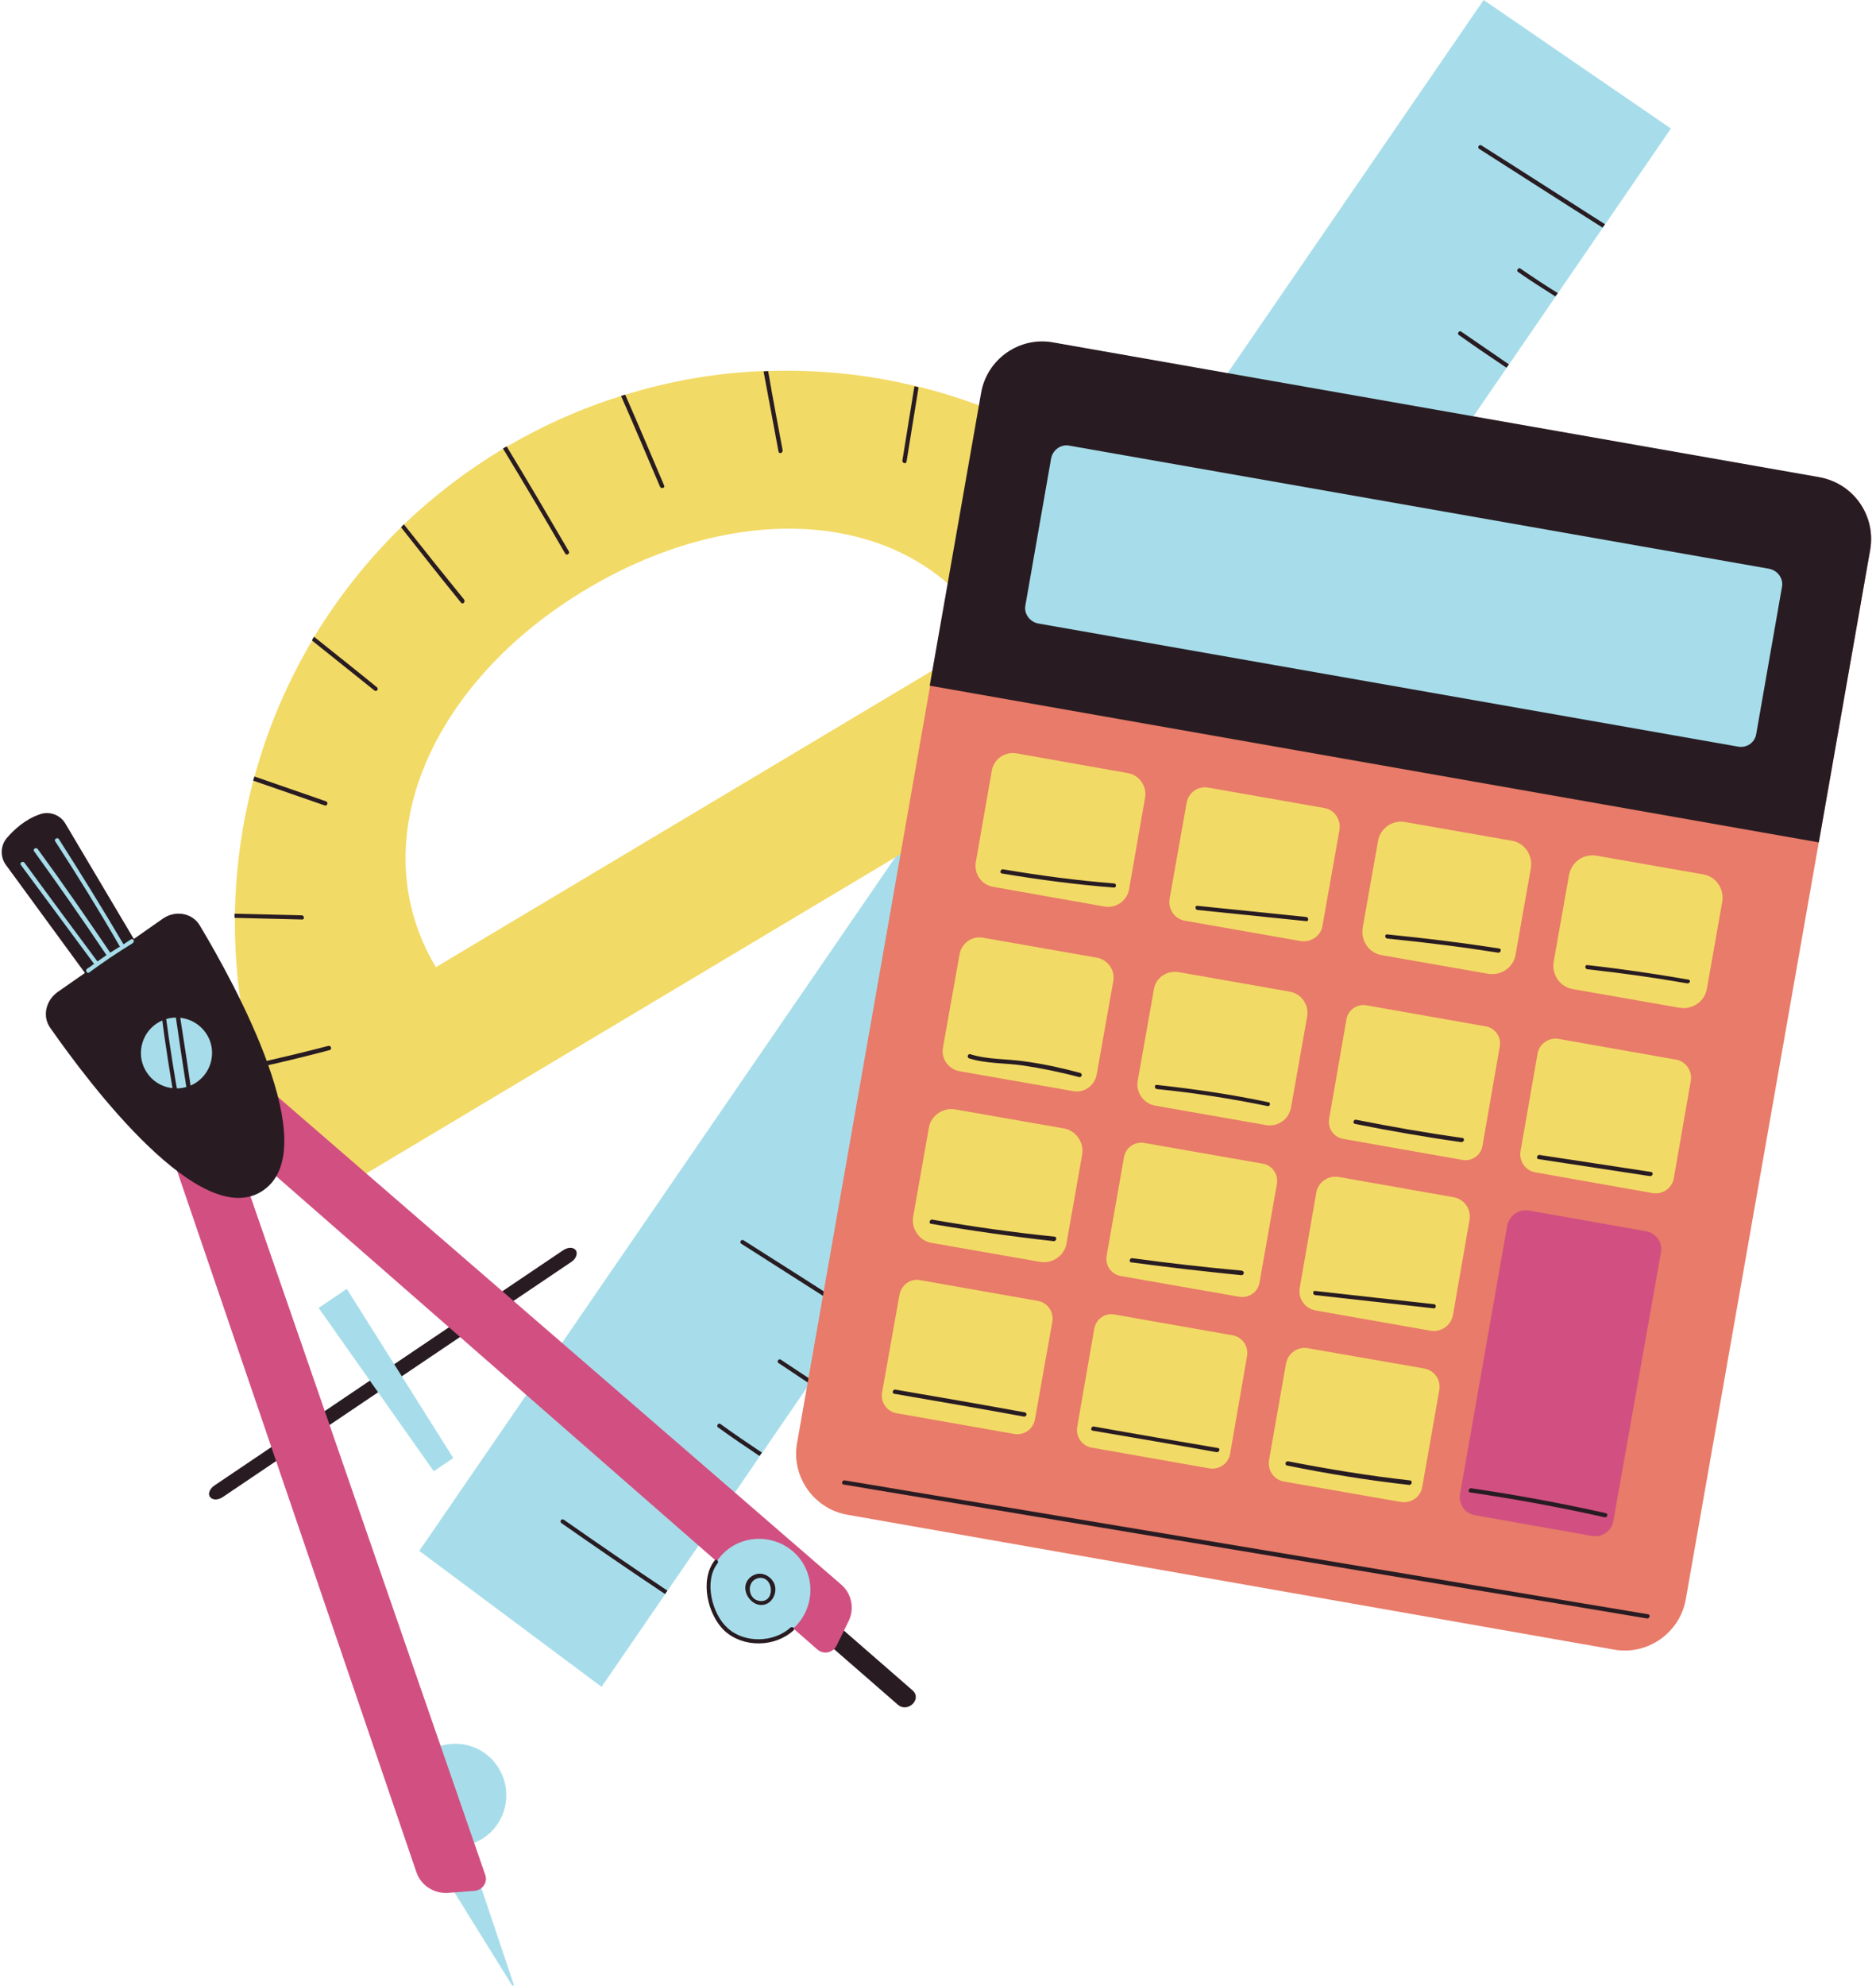 <?xml version="1.0" encoding="UTF-8"?><svg xmlns="http://www.w3.org/2000/svg" xmlns:xlink="http://www.w3.org/1999/xlink" height="479.1" preserveAspectRatio="xMidYMid meet" version="1.0" viewBox="-0.4 0.0 452.8 479.1" width="452.8" zoomAndPan="magnify"><g><g><g id="change1_1"><path d="M357.7,0l45.2,31L144.8,406.9l-44-32.8L357.7,0z" fill="#A7DDEA"/></g><g id="change2_1"><path d="M160.7,383.7l-0.6,0.8c-8.4-5.6-16.7-11.3-25-17.1c-0.5-0.4,0-1.2,0.6-0.8 C144,372.4,152.3,378.1,160.7,383.7z M173.5,343.5c-0.5-0.4-1.1,0.5-0.6,0.8c3.3,2.4,6.7,4.7,10,6.9l0.6-0.8 C180.2,348.2,176.8,345.9,173.5,343.5z M179.1,299.2c-0.6-0.4-1.1,0.5-0.6,0.8c9.2,5.9,18.4,11.7,27.6,17.6l0.6-0.8 C197.5,310.9,188.3,305,179.1,299.2z M313.9,102.6c-0.5-0.4-1.1,0.5-0.6,0.8c8.9,6.3,18,12.5,27.1,18.5l0.6-0.8 C331.9,115.1,322.9,108.9,313.9,102.6z M352.3,80c-0.5-0.4-1.1,0.5-0.6,0.8c3.8,2.7,7.6,5.3,11.5,7.9l0.6-0.8 C360,85.3,356.1,82.6,352.3,80z M357.2,35.1c-0.6-0.4-1.1,0.5-0.6,0.8c9.9,6.3,19.8,12.7,29.8,19l0.6-0.8 C377.1,47.8,367.2,41.4,357.2,35.1z M366.6,64.8c-0.5-0.4-1.1,0.5-0.6,0.8c3,2.1,6,4,9,5.9l0.6-0.8 C372.5,68.8,369.5,66.8,366.6,64.8z M343.6,99.8c2.7,1.9,5.4,3.9,8.1,5.8l0.6-0.8c-2.7-1.9-5.4-3.9-8.1-5.8 C343.7,98.5,343.1,99.4,343.6,99.8z M188.1,328c-0.6-0.4-1.1,0.5-0.6,0.8c2.5,1.6,4.9,3.3,7.4,4.9l0.6-0.8 C193.1,331.3,190.6,329.7,188.1,328z M164.1,362.8c-0.6-0.3-1.1,0.5-0.6,0.8c2.6,1.5,5.2,3.1,7.8,4.6l0.6-0.8 C169.3,365.9,166.7,364.3,164.1,362.8z" fill="#281C22"/></g></g><g id="change3_2"><path d="M281.7,126.7c-0.2-0.2-0.5-0.5-0.7-0.7c-8.6-8.2-18.2-15.1-28.4-20.6c-0.3-0.2-0.6-0.3-0.9-0.5 c-9.6-5.1-19.8-9-30.3-11.6c-0.3-0.1-0.7-0.2-1-0.2c-11.5-2.8-23.4-4-35.4-3.6c-0.3,0-0.7,0-1,0c-11.2,0.4-22.4,2.3-33.4,5.7 c-0.3,0.1-0.6,0.2-1,0.3c-9.4,2.9-18.7,7-27.6,12.2c-0.3,0.2-0.6,0.3-0.9,0.5l0,0c-8.8,5.3-16.8,11.4-23.9,18.2 c-0.3,0.2-0.5,0.5-0.7,0.7c-8.2,8-15.2,16.9-21,26.4c-0.2,0.3-0.4,0.6-0.5,0.9c-6.1,10.3-10.8,21.3-13.9,32.7 c-0.1,0.3-0.2,0.7-0.3,1c-2.8,10.5-4.3,21.3-4.5,32.2c0,0.3,0,0.7,0,1c-0.1,11.7,1.3,23.6,4.4,35.2c0.1,0.3,0.2,0.7,0.3,1 c2.6,9.4,6.2,18.7,11,27.7c1.6,3,5.4,4.1,8.4,2.4l217.7-130c3.1-1.9,4-6,2-9C294.6,140.6,288.4,133.2,281.7,126.7z M104.8,233.3 c-18.4-30.8-0.6-69.2,36.4-91.2c37-22.1,79.2-19.6,97.6,11.2L104.8,233.3z" fill="#F2DA66"/></g><g id="change2_8"><path d="M136.9,133c0.3,0.6-0.6,1.1-0.9,0.5c-4.9-8.5-9.9-16.9-15-25.3c0.3-0.2,0.6-0.4,0.9-0.5 C127,116.1,132,124.6,136.9,133z M97.1,126.5c-0.3,0.2-0.5,0.5-0.7,0.7c4.8,6.1,9.6,12.2,14.5,18.2c0.4,0.5,1.1-0.2,0.7-0.8 C106.8,138.7,101.9,132.6,97.1,126.5z M90.6,165.8c-5-4.1-10.1-8.1-15.2-12.2c-0.2,0.3-0.4,0.6-0.5,0.9c5,4,10,8,15,12 C90.4,167,91.1,166.3,90.6,165.8z M78.3,193.3c-5.8-2-11.5-4-17.3-6c-0.1,0.3-0.2,0.7-0.3,1c5.8,2,11.5,4,17.3,6 C78.6,194.5,78.9,193.5,78.3,193.3z M72.5,220.8c-5.4-0.1-10.8-0.3-16.3-0.4c0,0.3,0,0.7,0,1c5.4,0.1,10.9,0.3,16.3,0.4 C73.1,221.9,73.1,220.9,72.5,220.8z M78.8,252.3c-6.1,1.6-12.1,3-18.2,4.4c0.1,0.3,0.2,0.7,0.3,1c6.1-1.3,12.2-2.8,18.3-4.4 C79.8,253.1,79.5,252.1,78.8,252.3z M149.5,95.5c3.2,7.3,6.3,14.6,9.4,21.9c0.3,0.6,1.3,0.3,1-0.3c-3.1-7.3-6.2-14.6-9.4-21.9 C150.2,95.3,149.9,95.4,149.5,95.5z M183.9,89.6c1.2,6.4,2.4,12.9,3.6,19.3c0.1,0.7,1.1,0.4,1-0.3c-1.2-6.4-2.4-12.7-3.5-19.1 C184.6,89.5,184.2,89.6,183.9,89.6z M220.3,93.2c-1,6-1.9,11.9-2.9,17.9c-0.1,0.6,0.9,0.9,1,0.3c1-6,1.9-11.9,2.9-17.9 C221,93.3,220.7,93.2,220.3,93.2z M251.6,105c-2.4,4.7-4.8,9.4-7.1,14c-0.3,0.6,0.6,1.1,0.9,0.5c2.4-4.7,4.8-9.4,7.1-14.1 C252.2,105.3,251.9,105.1,251.6,105z M280.9,126c-4,4.3-8.1,8.5-12.2,12.9c-0.4,0.5,0.3,1.2,0.8,0.7c4-4.3,8.2-8.5,12.2-12.9 C281.4,126.5,281.2,126.2,280.9,126z" fill="#281C22"/></g></g><g><g><g id="change4_1"><path d="M451,132.6l-44.5,253.1c-1.4,8.2-9.3,13.7-17.4,12.2l-184.9-32.5c-8.2-1.4-13.7-9.3-12.2-17.4l44.5-253.1 c1.4-8.2,9.3-13.7,17.4-12.2l184.9,32.5C447,116.6,452.4,124.4,451,132.6z" fill="#E87B69"/></g><g><g id="change5_1"><path d="M368.6,292l28.3,5c2.4,0.4,4,2.7,3.6,5.1L389,366.9c-0.4,2.4-2.7,4-5.1,3.6l-28.3-5 c-2.4-0.4-4-2.7-3.6-5.1l11.4-64.8C363.9,293.2,366.2,291.6,368.6,292z" fill="#D15081"/></g><g id="change3_1"><path d="M244.8,181.7l27.1,4.8c2.7,0.5,4.5,3.1,4.1,5.8l-3.9,22.3c-0.5,2.7-3.1,4.5-5.8,4.1l-27.1-4.8 c-2.7-0.5-4.5-3.1-4.1-5.8l3.9-22.3C239.5,183.1,242.1,181.3,244.8,181.7z M286,193.7l-4.1,23.1c-0.4,2.5,1.2,4.9,3.7,5.3 l27.9,4.9c2.5,0.4,4.9-1.2,5.3-3.7l4.1-23.1c0.4-2.5-1.2-4.9-3.7-5.3l-27.9-4.9C288.8,189.5,286.4,191.2,286,193.7z M332.2,202.9 l-3.7,20.9c-0.5,3.1,1.5,6.1,4.6,6.6l25.7,4.5c3.1,0.5,6.1-1.5,6.6-4.6l3.7-20.9c0.5-3.1-1.5-6.1-4.6-6.6l-25.7-4.5 C335.7,197.7,332.7,199.8,332.2,202.9z M378.3,211.1l-3.7,20.9c-0.5,3.1,1.5,6.1,4.7,6.6l25.7,4.5c3.1,0.5,6.1-1.5,6.6-4.7 l3.7-20.9c0.5-3.1-1.5-6.1-4.7-6.6l-25.7-4.5C381.8,205.9,378.9,207.9,378.3,211.1z M231.2,230.2l-4,22.5c-0.5,2.7,1.3,5.2,4,5.7 l27.4,4.8c2.7,0.5,5.2-1.3,5.7-4l4-22.5c0.5-2.7-1.3-5.2-4-5.7l-27.4-4.8C234.2,225.7,231.7,227.5,231.2,230.2z M278.1,238.7 l-3.9,22c-0.5,2.8,1.4,5.5,4.2,6l26.8,4.7c2.8,0.5,5.5-1.4,6-4.2l3.9-22c0.5-2.8-1.4-5.5-4.2-6l-26.8-4.7 C281.2,234,278.5,235.9,278.1,238.7z M324.6,245.8l-4.2,24.1c-0.4,2.2,1.1,4.4,3.3,4.8l28.9,5.1c2.2,0.4,4.4-1.1,4.8-3.3 l4.2-24.1c0.4-2.2-1.1-4.4-3.3-4.8l-28.9-5.1C327.2,242.1,325,243.6,324.6,245.8z M370.7,254.2l-4.1,23.5 c-0.4,2.4,1.2,4.7,3.6,5.1l28.3,5c2.4,0.4,4.7-1.2,5.1-3.6l4.1-23.5c0.4-2.4-1.2-4.7-3.6-5.1l-28.3-5 C373.4,250.2,371.1,251.8,370.7,254.2z M223.8,272l-3.8,21.5c-0.5,2.9,1.5,5.8,4.4,6.3l26.3,4.6c2.9,0.5,5.8-1.5,6.3-4.4 l3.8-21.5c0.5-2.9-1.5-5.8-4.4-6.3l-26.3-4.6C227.2,267.1,224.3,269.1,223.8,272z M270.9,279.1l-4.2,23.8 c-0.4,2.3,1.1,4.5,3.4,4.9l28.6,5c2.3,0.4,4.5-1.1,4.9-3.4l4.2-23.8c0.4-2.3-1.1-4.5-3.4-4.9l-28.6-5 C273.5,275.3,271.3,276.8,270.9,279.1z M317.3,287.7l-4,23c-0.4,2.5,1.2,4.9,3.8,5.4l27.8,4.9c2.5,0.4,4.9-1.2,5.4-3.8l4-23 c0.4-2.5-1.2-4.9-3.8-5.4l-27.8-4.9C320.1,283.5,317.7,285.2,317.3,287.7z M216.7,312.3l-4.2,23.6c-0.4,2.4,1.2,4.6,3.5,5l28.4,5 c2.4,0.4,4.6-1.2,5-3.5l4.2-23.6c0.4-2.4-1.2-4.6-3.5-5l-28.4-5C219.4,308.3,217.2,309.9,216.7,312.3z M263.7,320.6l-4.1,23.6 c-0.4,2.4,1.2,4.6,3.5,5l28.4,5c2.4,0.4,4.6-1.2,5-3.5l4.1-23.6c0.4-2.4-1.2-4.6-3.5-5l-28.4-5 C266.3,316.6,264.1,318.2,263.7,320.6z M310,328.9l-4.1,23.3c-0.4,2.5,1.2,4.8,3.7,5.2l28.1,4.9c2.5,0.4,4.8-1.2,5.2-3.7 l4.1-23.3c0.4-2.5-1.2-4.8-3.7-5.2l-28.1-4.9C312.8,324.8,310.5,326.4,310,328.9z" fill="#F2DA66"/></g></g><g id="change2_2"><path d="M397.4,389.4c0.6,0.1,0.4,1.1-0.3,1c-14.3-2.4-28.6-4.8-42.8-7.1c-50.4-8.4-100.8-16.8-151.1-25.2 c-0.6-0.1-0.4-1.1,0.3-1c14.3,2.4,28.6,4.8,42.8,7.1C296.6,372.6,347,381,397.4,389.4L397.4,389.4z M387.2,365 c-10.8-2.4-21.6-4.4-32.5-6c-0.6-0.1-0.9,0.9-0.3,1c10.9,1.6,21.8,3.6,32.5,6C387.6,366.1,387.8,365.2,387.2,365L387.2,365z M339.9,357.1c-9.9-1.1-19.6-2.7-29.4-4.6c-0.6-0.1-0.9,0.8-0.3,1c9.8,2,19.7,3.6,29.6,4.7C340.5,358.1,340.5,357.1,339.9,357.1 L339.9,357.1z M293.6,349.3c-10-1.7-20-3.4-30-5.2c-0.6-0.1-0.9,0.9-0.3,1c10,1.7,20,3.4,30,5.2 C293.9,350.3,294.2,349.4,293.6,349.3L293.6,349.3z M247,340.7c-10.4-1.9-20.8-3.7-31.3-5.5c-0.6-0.1-0.9,0.9-0.3,1 c10.4,1.8,20.9,3.6,31.3,5.5C247.4,341.8,247.6,340.9,247,340.7L247,340.7z M254.1,298.3c-9.9-1-19.7-2.4-29.5-4.1 c-0.6-0.1-0.9,0.9-0.3,1c9.9,1.7,19.8,3.1,29.7,4.2C254.7,299.3,254.7,298.3,254.1,298.3L254.1,298.3z M299.3,306.5 c-8.8-0.8-17.6-1.8-26.4-3c-0.6-0.1-0.9,0.9-0.3,1c8.9,1.2,17.7,2.2,26.6,3.1C300,307.6,300,306.6,299.3,306.5L299.3,306.5z M345.7,314.6c-9.6-1.1-19.1-2.1-28.7-3.2c-0.6-0.1-0.6,0.9,0,1c9.6,1.1,19.1,2.1,28.7,3.2C346.3,315.6,346.3,314.6,345.7,314.6 L345.7,314.6z M398.1,282.7c-9-1.4-17.9-2.7-26.9-4.1c-0.6-0.1-0.9,0.9-0.3,1c9,1.4,17.9,2.7,26.9,4.1 C398.5,283.8,398.8,282.8,398.1,282.7L398.1,282.7z M352.6,274.5c-8.6-1.2-17.2-2.7-25.7-4.4c-0.6-0.1-0.9,0.8-0.3,1 c8.5,1.7,17.1,3.2,25.7,4.4C353,275.5,353.2,274.6,352.6,274.5L352.6,274.5z M305.8,265.9c-8.9-1.9-17.9-3.2-27-4.2 c-0.6-0.1-0.6,0.9,0,1c9,0.9,17.9,2.3,26.7,4.1C306.1,267,306.4,266,305.8,265.9L305.8,265.9z M260.3,258.8 c-4.5-1.2-9-2.2-13.6-2.8c-4.2-0.6-8.8-0.4-12.9-1.7c-0.6-0.2-0.9,0.8-0.3,1c4.1,1.3,8.7,1.1,12.9,1.7c4.6,0.7,9.1,1.6,13.6,2.8 C260.7,260,261,259,260.3,258.8L260.3,258.8z M268.5,213.1c-9-0.7-17.9-1.9-26.8-3.4c-0.6-0.1-0.9,0.9-0.3,1 c9,1.5,18,2.7,27.1,3.4C269.1,214.1,269.1,213.1,268.5,213.1L268.5,213.1z M314.9,221.2c-8.8-0.9-17.5-1.8-26.3-2.7 c-0.6-0.1-0.6,0.9,0,1c8.8,0.9,17.5,1.8,26.3,2.7C315.5,222.3,315.5,221.3,314.9,221.2L314.9,221.2z M361.5,228.8 c-9-1.4-18-2.5-27.1-3.4c-0.6-0.1-0.6,0.9,0,1c9,0.9,17.9,2,26.8,3.4C361.8,229.9,362.1,228.9,361.5,228.8L361.5,228.8z M407.1,236.3c-8.1-1.4-16.2-2.6-24.4-3.5c-0.6-0.1-0.6,0.9,0,1c8.1,0.9,16.1,2,24.1,3.4C407.5,237.3,407.8,236.4,407.1,236.3 L407.1,236.3z" fill="#281C22"/></g><g id="change2_3"><path d="M451,132.6l-12.4,70.6L224,165.4l12.4-70.6c1.4-8.2,9.3-13.7,17.4-12.2l184.9,32.5 C447,116.6,452.4,124.4,451,132.6z" fill="#281C22"/></g><g id="change1_2"><path d="M419.1,180.1l-168.9-29.7c-2.1-0.4-3.5-2.4-3.1-4.4l6.2-35.4c0.4-2.1,2.4-3.5,4.4-3.1l168.9,29.7 c2.1,0.4,3.5,2.4,3.1,4.4l-6.2,35.4C423.2,179.1,421.2,180.5,419.1,180.1z" fill="#A7DDEA"/></g></g><g><g id="change1_3"><path d="M119.7,426.1c3.8,5.7,2.3,13.4-3.3,17.2c-5.7,3.8-13.4,2.3-17.2-3.3c-3.8-5.7-2.3-13.4,3.3-17.2 C108.2,418.9,115.9,420.4,119.7,426.1z M114.5,452.4l-6.1,2.2c-0.1,0-0.2,0.2-0.1,0.3l14.9,24c0.1,0.2,0.5,0.1,0.4-0.2l-8.8-26.2 C114.7,452.4,114.6,452.4,114.5,452.4z" fill="#A7DDEA"/></g><g id="change2_4"><path d="M51.4,358.3l84.1-56.7c1.2-0.8,2.5-0.8,3.1,0l0,0c0.5,0.8,0,2.1-1.1,2.8l-84.1,56.7 c-1.2,0.8-2.5,0.8-3.1,0l0,0C49.7,360.4,50.2,359.1,51.4,358.3z M197,394.4c6.4,5.6,12.9,11.2,19.3,16.8c2.4,2.1,6-1.4,3.5-3.5 c-6.4-5.6-12.9-11.2-19.3-16.8C198.2,388.8,194.6,392.3,197,394.4L197,394.4z" fill="#281C22"/></g><g id="change5_2"><path d="M61,259.7l141.6,122.5c2.6,2.2,3.3,5.9,1.8,8.9l-2.9,5.9c-0.9,1.7-3.1,2.2-4.6,0.9L56.4,275.1L61,259.7z M39.6,274.4l60.5,177.2c1.1,3.2,4.2,5.2,7.6,5l6.5-0.5c1.9-0.2,3.2-2.1,2.5-3.9L55.7,276L39.6,274.4z" fill="#D15081"/></g><g id="change2_5"><path d="M63.2,287.1c-14.9,10.4-42-25.6-51.5-39.2c-1.9-2.7-1.1-6.5,1.8-8.6l6.6-4.6L1,208.6 c-1.4-1.9-1.3-4.6,0.2-6.4c1.8-2.1,4.5-4.6,8.1-5.8c2.3-0.8,4.9,0.2,6.1,2.3l16.5,27.8l7-4.9c3-2.1,7.1-1.4,8.9,1.6 C56.5,237.7,77.9,276.8,63.2,287.1z" fill="#281C22"/></g><g id="change1_4"><path d="M193.1,376.6c3.8,5.7,2.3,13.4-3.3,17.2c-5.7,3.8-13.4,2.3-17.2-3.3s-2.3-13.4,3.3-17.2 S189.3,371,193.1,376.6z" fill="#A7DDEA"/></g><g id="change1_5"><path d="M49.3,249.2c2.7,3.9,1.6,9.3-2.3,11.9s-9.3,1.6-11.9-2.3c-2.7-3.9-1.6-9.3,2.3-11.9 C41.3,244.3,46.6,245.3,49.3,249.2z M31.2,226.6c-0.6,0.4-1.2,0.8-1.8,1.2c0-0.1,0-0.1-0.1-0.2c-5-8.5-10.2-16.9-15.5-25.2 c-0.3-0.5-1.2,0-0.9,0.5c5.4,8.3,10.6,16.7,15.5,25.2c0,0.1,0.1,0.1,0.2,0.2c-0.8,0.5-1.6,1-2.4,1.5c-5.7-8.4-11.5-16.8-17.5-25 c-0.4-0.5-1.2,0-0.9,0.5c6,8.3,11.8,16.6,17.5,25.1c0,0,0,0,0,0c-0.7,0.5-1.4,1-2.2,1.5c-5.9-7.9-11.8-15.9-17.6-23.8 c-0.4-0.5-1.2,0-0.9,0.5c5.9,8,11.8,15.9,17.7,23.9c-0.5,0.4-1.1,0.8-1.7,1.2c-0.5,0.4,0,1.2,0.5,0.9c3.4-2.5,6.8-4.8,10.4-7 C32.3,227.1,31.8,226.3,31.2,226.6z" fill="#A7DDEA"/></g><g id="change2_6"><path d="M38.5,244.2c-0.1-0.6,0.9-0.6,1,0c1,7.7,2.2,15.3,3.6,22.9c0.1,0.6-0.8,0.9-1,0.3 C40.7,259.7,39.5,251.9,38.5,244.2L38.5,244.2z M42,245.1c1,6.8,2,13.6,3.1,20.5c0.1,0.6,1.1,0.4,1-0.3c-1-6.8-2-13.6-3.1-20.5 C42.9,244.2,41.9,244.5,42,245.1L42,245.1z" fill="#281C22"/></g><g id="change1_6"><path d="M83.3,310.9l25.7,40.8l-4.7,3.2l-27.8-39.4L83.3,310.9z" fill="#A7DDEA"/></g><g id="change2_7"><path d="M182.2,379.7c0.6-0.2,0.9,0.8,0.3,1c-2.9,0.8-2.4,5.3,0.6,5.5c3.8,0.3,3.2-6.4-0.6-5.5 C181.8,380.8,181.5,379.8,182.2,379.7c2-0.5,4.2,1.1,4.5,3.1c0.3,1.9-0.9,4-2.8,4.3c-2,0.4-3.9-1.4-4.3-3.2 C179.1,382,180.3,380.2,182.2,379.7L182.2,379.7z M172.1,376.4c-3.7,4.7-1.7,13.2,2.4,17c4.5,4.1,12.1,4,16.6-0.1 c0.5-0.4-0.2-1.1-0.7-0.7c-4.1,3.7-11.2,3.8-15.2,0.1c-3.7-3.3-5.8-11.3-2.4-15.6C173.2,376.6,172.5,375.9,172.1,376.4 L172.1,376.4z" fill="#281C22"/></g></g></g></svg>